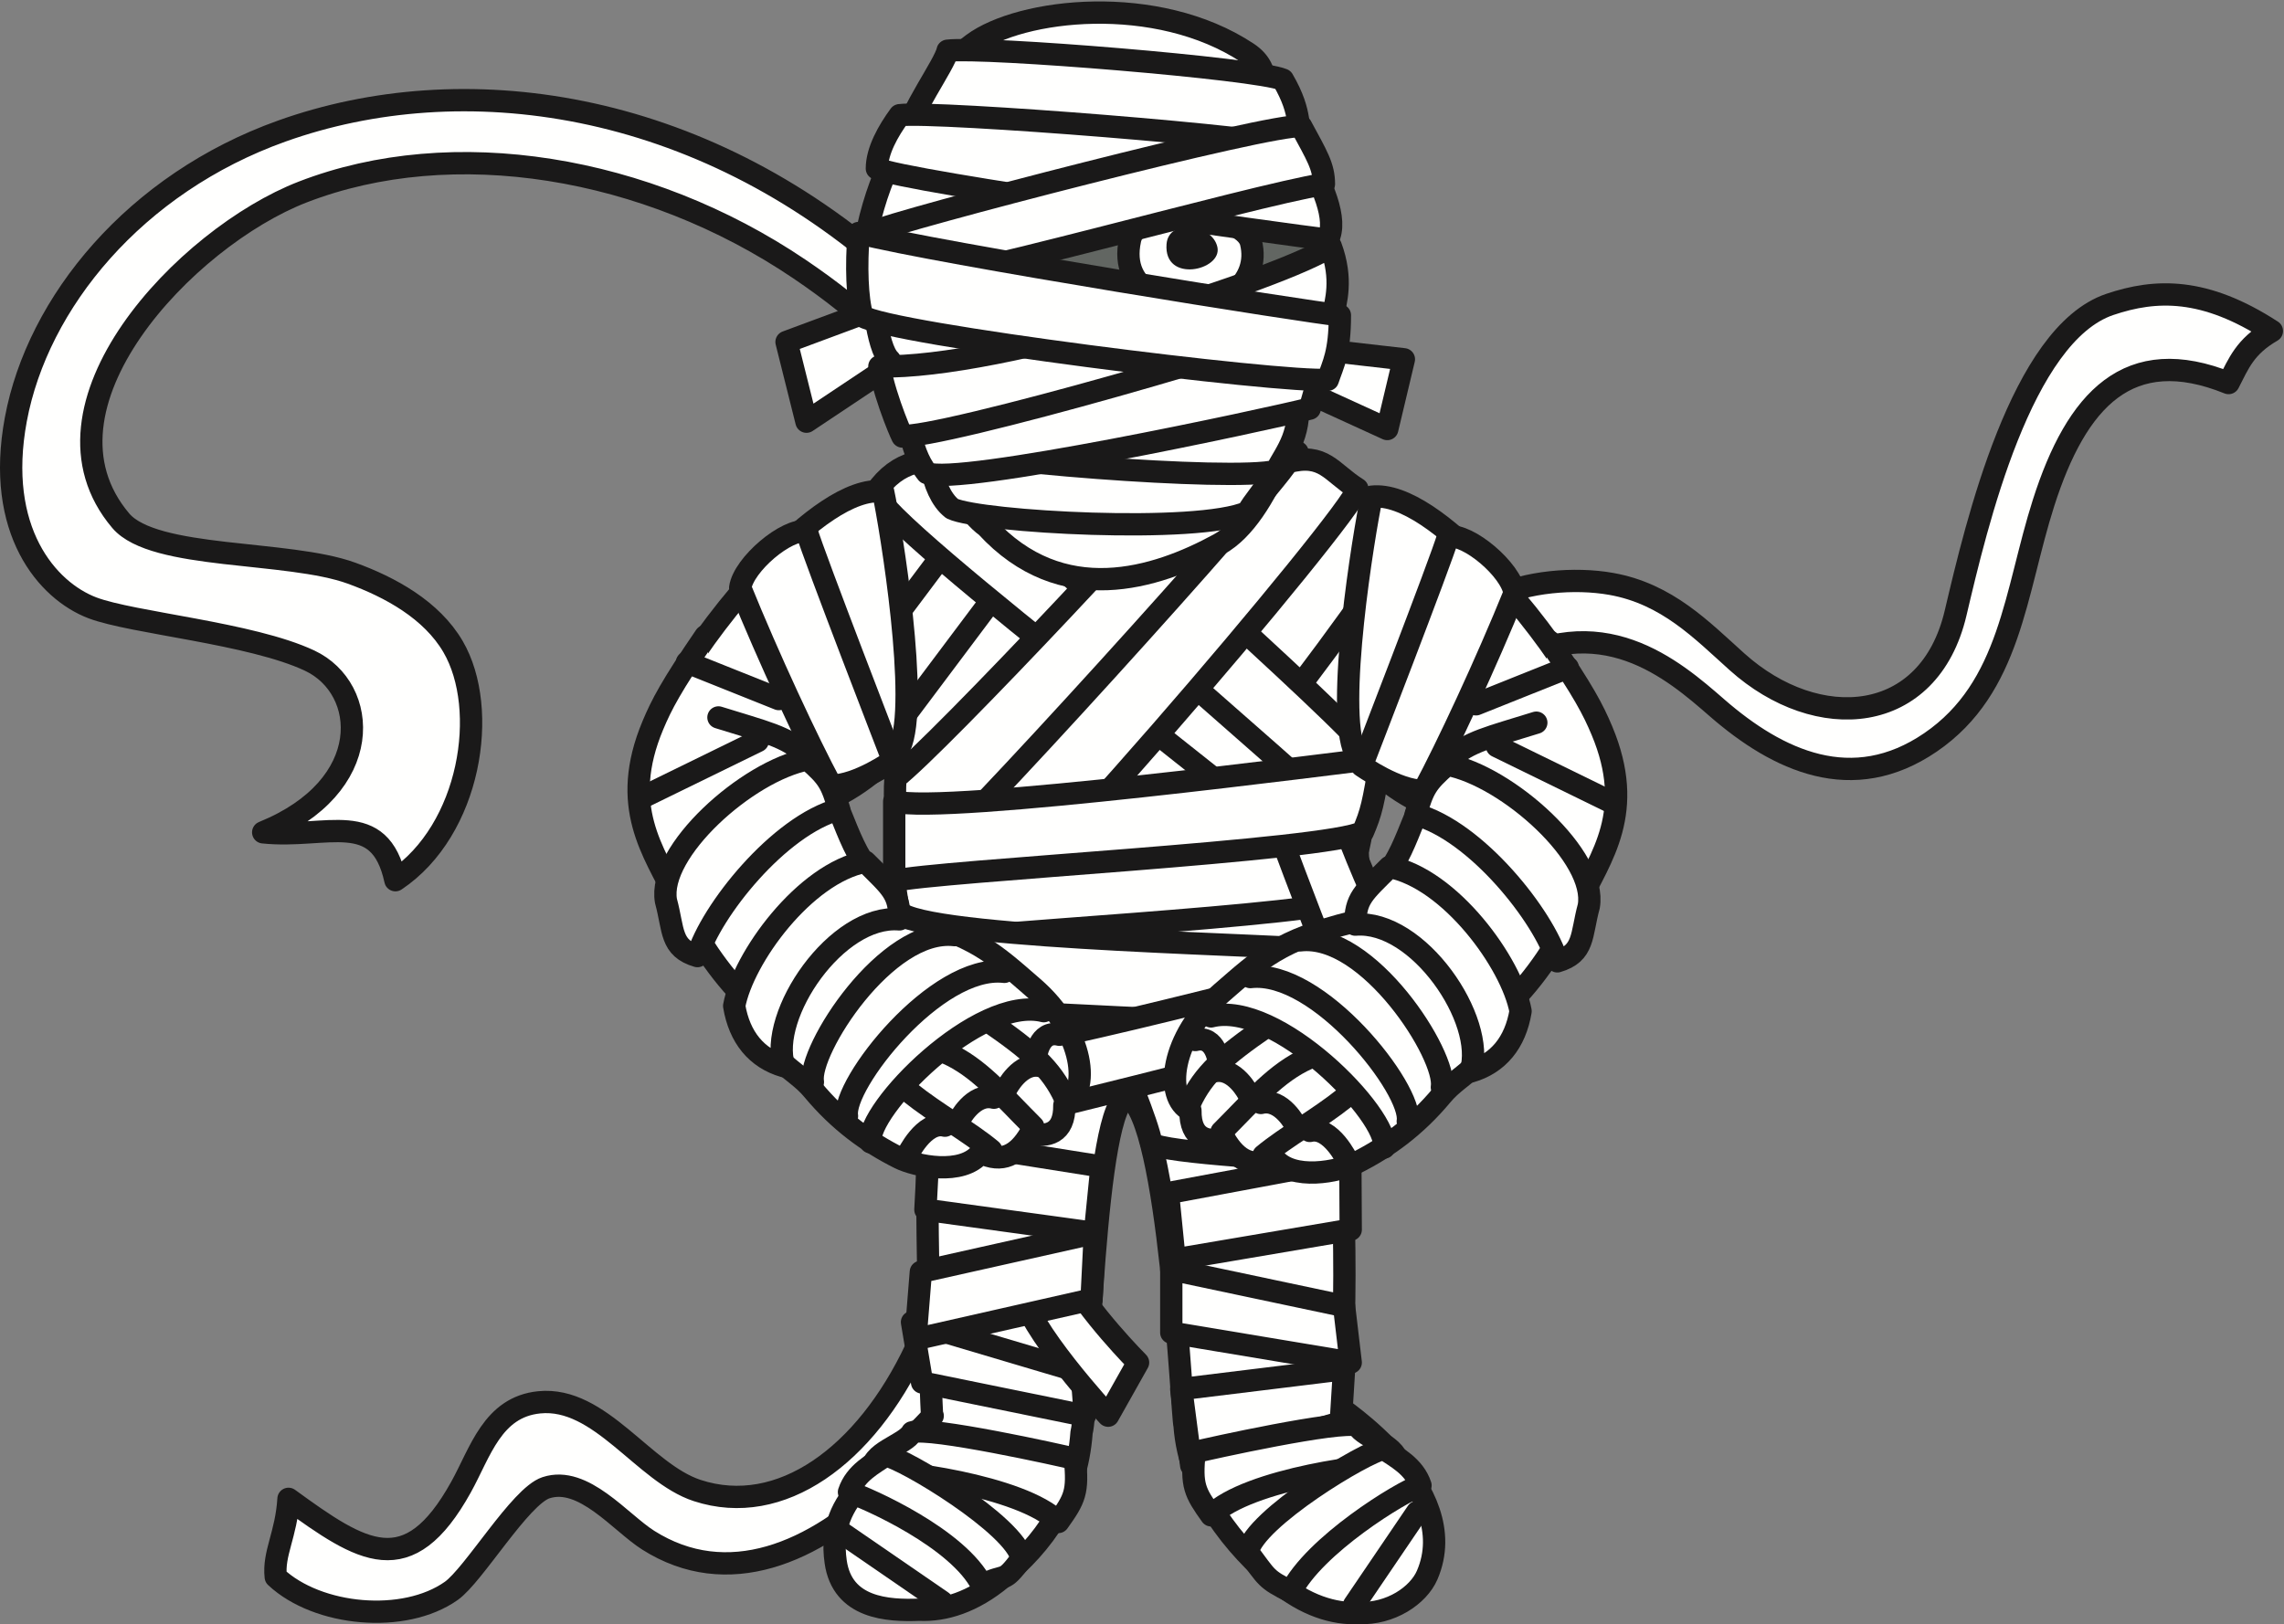<?xml version="1.0" encoding="UTF-8"?>
<!DOCTYPE svg PUBLIC "-//W3C//DTD SVG 1.1//EN" "http://www.w3.org/Graphics/SVG/1.1/DTD/svg11.dtd">
<svg version="1.1" xmlns="http://www.w3.org/2000/svg" xmlns:xlink="http://www.w3.org/1999/xlink" x="0" y="0" width="1306" height="929" viewBox="0, 0, 1306, 929">
  <rect x="0" y="0" width="1306" height="929" fill="#808080" stroke="none"/>
  <g id="Layer_1">
    <path d="M507.156,847.903 C529.246,826.181 534.072,796.769 558.435,786.775 C575.546,779.755 596.729,773.956 578.133,751.604 C549.945,717.722 534.492,748.341 523.655,771.407 C494.863,832.693 446.294,868.074 398.668,852.483 C368.025,842.452 343.213,798.568 308.365,802.038 C281.551,804.708 274.666,830.61 263.596,850.555 C233.328,905.091 207.15,887.928 164.97,857.25 C163.673,877.902 156.173,888.401 157.673,901.901 C181.672,924.4 231.17,928.899 258.044,909.889 C270.915,900.786 297.426,855.795 312.166,850.903 C333.544,843.808 354.69,870.787 370.663,880.902 C415.661,909.4 465.386,888.978 507.156,847.903" fill="#FFFFFE"/>
    <g>
      <path d="M507.156,847.903 C529.246,826.181 534.072,796.769 558.435,786.775 C575.546,779.755 596.729,773.956 578.133,751.604 C549.945,717.722 534.492,748.341 523.655,771.407 C494.863,832.693 446.294,868.074 398.668,852.483 C368.025,842.452 343.213,798.568 308.365,802.038 C281.551,804.708 274.666,830.61 263.596,850.555 C233.328,905.091 207.15,887.928 164.97,857.25 C163.673,877.902 156.173,888.401 157.673,901.901 C181.672,924.4 231.17,928.899 258.044,909.889 C270.915,900.786 297.426,855.795 312.166,850.903 C333.544,843.808 354.69,870.787 370.663,880.902 C415.661,909.4 465.386,888.978 507.156,847.903 z" fill-opacity="0" stroke="#1A1919" stroke-width="12.756" stroke-linecap="round" stroke-linejoin="round"/>
      <path d="M52.816,347.639 C27.059,337.834 -2.808,303.488 9.059,239.834 C21.523,172.969 77.181,104.943 161.176,74.944 C264.011,38.218 399.059,55.834 511.059,155.834 C555.565,195.572 568.126,222.574 585.366,269.621 C590.593,283.884 619.429,370.591 605.905,373.513 C572.632,380.704 565.062,328.127 561.353,306.427 C551.418,248.3 531.059,203.834 457.059,153.834 C369.557,94.711 258.882,76.581 173.059,109.834 C106.259,135.716 13.885,232.705 69.059,297.834 C88.123,320.26 164.403,314.505 201.059,327.834 C223.059,335.834 246.784,348.791 259.059,369.834 C279.965,405.676 269.128,474.636 226.094,503.416 C217.059,461.834 187.059,479.834 150.501,476.041 C215.059,449.834 211.059,393.834 177.059,377.834 C143.539,362.06 75.683,356.345 52.816,347.639" fill="#FFFFFE"/>
      <path d="M52.816,347.639 C27.059,337.834 -2.808,303.488 9.059,239.834 C21.523,172.969 77.181,104.943 161.176,74.944 C264.011,38.218 399.059,55.834 511.059,155.834 C555.565,195.572 568.126,222.574 585.366,269.621 C590.593,283.884 619.429,370.591 605.905,373.513 C572.632,380.704 565.062,328.127 561.353,306.427 C551.418,248.3 531.059,203.834 457.059,153.834 C369.557,94.711 258.882,76.581 173.059,109.834 C106.259,135.716 13.885,232.705 69.059,297.834 C88.123,320.26 164.403,314.505 201.059,327.834 C223.059,335.834 246.784,348.791 259.059,369.834 C279.965,405.676 269.128,474.636 226.094,503.416 C217.059,461.834 187.059,479.834 150.501,476.041 C215.059,449.834 211.059,393.834 177.059,377.834 C143.539,362.06 75.683,356.345 52.816,347.639 z" fill-opacity="0" stroke="#1A1919" stroke-width="12.756" stroke-linecap="round" stroke-linejoin="round"/>
    </g>
    <path d="M981.842,404.866 C956.991,383.241 914.962,346.331 856.167,382.719 C849.935,386.575 835.747,409.883 844.294,414.962 C831.322,407.256 818.417,395.386 807.685,382.092 C826.386,372.668 834.311,351.503 853.482,342.028 C872.681,332.535 900.416,330.245 921.285,333.949 C953.331,339.643 973.088,360.449 993.288,378.559 C1039.22,419.731 1103.04,415.1 1118.22,350.637 C1130.17,299.871 1155.72,191.199 1206.42,174.101 C1232.75,165.222 1260.57,164.313 1299.06,189.308 C1283.62,198.263 1280.11,207.836 1274.31,219.078 C1217.17,196.017 1187.43,228.425 1168.51,287.622 C1152.18,338.707 1149.78,393.226 1103.86,424.601 C1059.21,455.102 1016.6,435.107 981.842,404.866" fill="#FFFFFE"/>
    <path d="M981.842,404.866 C956.991,383.241 914.962,346.331 856.167,382.719 C849.935,386.575 835.747,409.883 844.294,414.962 C831.322,407.256 818.417,395.386 807.685,382.092 C826.386,372.668 834.311,351.503 853.482,342.028 C872.681,332.535 900.416,330.245 921.285,333.949 C953.331,339.643 973.088,360.449 993.288,378.559 C1039.22,419.731 1103.04,415.1 1118.22,350.637 C1130.17,299.871 1155.72,191.199 1206.42,174.101 C1232.75,165.222 1260.57,164.313 1299.06,189.308 C1283.62,198.263 1280.11,207.836 1274.31,219.078 C1217.17,196.017 1187.43,228.425 1168.51,287.622 C1152.18,338.707 1149.78,393.226 1103.86,424.601 C1059.21,455.102 1016.6,435.107 981.842,404.866 z" fill-opacity="0" stroke="#1A1919" stroke-width="12.756" stroke-linecap="round" stroke-linejoin="round"/>
    <path d="M764.748,803.981 C772.348,750.78 767.598,651.032 762.85,596.88 C760.055,565.05 772.348,498.077 781.848,431.579 C787.688,390.704 810.445,340.706 798.949,317.579 C783.205,285.911 757.436,267.598 726.746,260.579 C702.176,254.96 688.668,257.128 664.113,258.723 C625.008,261.27 585.731,259.694 546.567,262.928 C519.012,265.208 483.528,291.862 470.251,319.481 C454.108,353.067 435.411,343.671 441.751,374.579 C446.961,399.993 509.543,429.95 519.649,454.38 C531.639,483.376 532.594,582.405 531.047,606.38 C528.84,636.575 531.047,775.481 532.95,809.68 C533.055,809.714 533.198,809.739 533.321,809.77 C504.45,841.981 472.243,854.057 477.85,893.28 C481.647,919.88 507.528,921.37 525.739,920.661 C539.969,921.325 556.231,916.38 572.852,902.585 C596.35,883.079 615.68,857.403 618.45,819.18 C622.565,805.114 625.215,629.485 645.048,627.282 C668.818,639.634 675.703,809.761 677.35,815.38 C680.113,853.612 706.33,884.973 729.832,904.483 C746.453,918.282 762.715,923.227 776.945,922.563 C795.158,923.268 811.014,912.522 816.047,900.88 C837.662,850.915 764.328,804.182 764.748,803.981" fill="#FFFFFE"/>
    <path d="M764.748,803.981 C772.348,750.78 767.598,651.032 762.85,596.88 C760.055,565.05 772.348,498.077 781.848,431.579 C787.688,390.704 810.445,340.706 798.949,317.579 C783.205,285.911 757.436,267.598 726.746,260.579 C702.176,254.96 688.668,257.128 664.113,258.723 C625.008,261.27 585.731,259.694 546.567,262.928 C519.012,265.208 483.528,291.862 470.251,319.481 C454.108,353.067 435.411,343.671 441.751,374.579 C446.961,399.993 509.543,429.95 519.649,454.38 C531.639,483.376 532.594,582.405 531.047,606.38 C528.84,636.575 531.047,775.481 532.95,809.68 C533.055,809.714 533.198,809.739 533.321,809.77 C504.45,841.981 472.243,854.057 477.85,893.28 C481.647,919.88 507.528,921.37 525.739,920.661 C539.969,921.325 556.231,916.38 572.852,902.585 C596.35,883.079 615.68,857.403 618.45,819.18 C622.565,805.114 625.215,629.485 645.048,627.282 C668.818,639.634 675.703,809.761 677.35,815.38 C680.113,853.612 706.33,884.973 729.832,904.483 C746.453,918.282 762.715,923.227 776.945,922.563 C795.158,923.268 811.014,912.522 816.047,900.88 C837.662,850.915 764.328,804.182 764.748,803.981 z" fill-opacity="0" stroke="#1A1919" stroke-width="12.756" stroke-linecap="round" stroke-linejoin="round"/>
    <path d="M498.747,370.782 L567.147,279.581 L608.948,311.88 L517.747,425.884 L498.747,370.782" fill="#FFFFFE"/>
    <path d="M498.747,370.782 L567.147,279.581 L608.948,311.88 L517.747,425.884 L498.747,370.782 z" fill-opacity="0" stroke="#1A1919" stroke-width="12.756" stroke-linecap="round" stroke-linejoin="round"/>
    <path d="M770.449,285.282 C759.047,304.282 555.751,507.581 532.95,524.68 C531.051,551.282 595.647,537.985 597.547,558.88 C633.649,541.782 797.047,325.18 798.949,311.88 C783.75,302.38 791.35,279.581 770.449,285.282" fill="#FFFFFE"/>
    <path d="M770.449,285.282 C759.047,304.282 555.751,507.581 532.95,524.68 C531.051,551.282 595.647,537.985 597.547,558.88 C633.649,541.782 797.047,325.18 798.949,311.88 C783.75,302.38 791.35,279.581 770.449,285.282 z" fill-opacity="0" stroke="#1A1919" stroke-width="12.756" stroke-linecap="round" stroke-linejoin="round"/>
    <path d="M506.35,423.979 L574.747,332.782 L616.547,365.081 L525.346,479.081 L506.35,423.979" fill="#FFFFFE"/>
    <path d="M506.35,423.979 L574.747,332.782 L616.547,365.081 L525.346,479.081 L506.35,423.979 z" fill-opacity="0" stroke="#1A1919" stroke-width="12.756" stroke-linecap="round" stroke-linejoin="round"/>
    <path d="M766.647,505.68 C749.549,484.782 502.547,300.481 500.649,281.479 C513.95,262.481 529.149,262.481 548.149,262.481 C555.747,275.782 766.647,433.483 779.947,454.38 C779.947,480.979 774.246,498.077 766.647,505.68" fill="#FFFFFE"/>
    <path d="M766.647,505.68 C749.549,484.782 502.547,300.481 500.649,281.479 C513.95,262.481 529.149,262.481 548.149,262.481 C555.747,275.782 766.647,433.483 779.947,454.38 C779.947,480.979 774.246,498.077 766.647,505.68 z" fill-opacity="0" stroke="#1A1919" stroke-width="12.756" stroke-linecap="round" stroke-linejoin="round"/>
    <path d="M770.449,471.481 C753.348,450.581 542.45,275.782 540.547,256.778 C555.751,252.979 569.045,245.38 588.047,245.38 C595.647,258.68 770.445,410.68 783.746,431.579 C768.547,461.981 778.049,463.88 770.449,471.481" fill="#FFFFFE"/>
    <path d="M770.449,471.481 C753.348,450.581 542.45,275.782 540.547,256.778 C555.751,252.979 569.045,245.38 588.047,245.38 C595.647,258.68 770.445,410.68 783.746,431.579 C768.547,461.981 778.049,463.88 770.449,471.481 z" fill-opacity="0" stroke="#1A1919" stroke-width="12.756" stroke-linecap="round" stroke-linejoin="round"/>
    <path d="M696.348,249.18 C684.949,268.178 534.85,427.778 512.047,444.88 C510.147,471.481 517.747,490.481 519.649,511.38 C555.747,494.28 740.047,271.981 741.949,258.68 C726.75,249.18 717.246,243.481 696.348,249.18" fill="#FFFFFE"/>
    <path d="M696.348,249.18 C684.949,268.178 534.85,427.778 512.047,444.88 C510.147,471.481 517.747,490.481 519.649,511.38 C555.747,494.28 740.047,271.981 741.949,258.68 C726.75,249.18 717.246,243.481 696.348,249.18 z" fill-opacity="0" stroke="#1A1919" stroke-width="12.756" stroke-linecap="round" stroke-linejoin="round"/>
    <path d="M736.248,264.382 C724.848,283.38 544.348,482.88 521.549,499.981 C519.651,526.583 523.448,539.88 525.346,560.778 C561.446,543.68 774.246,292.882 776.15,279.581 C760.951,270.079 757.148,258.68 736.248,264.382" fill="#FFFFFE"/>
    <path d="M736.248,264.382 C724.848,283.38 544.348,482.88 521.549,499.981 C519.651,526.583 523.448,539.88 525.346,560.778 C561.446,543.68 774.246,292.882 776.15,279.581 C760.951,270.079 757.148,258.68 736.248,264.382 z" fill-opacity="0" stroke="#1A1919" stroke-width="12.756" stroke-linecap="round" stroke-linejoin="round"/>
    <path d="M779.313,473.829 C757.295,476.294 537.575,505.823 510.147,498.077 C515.848,528.481 511.401,517.659 517.747,539.88 C540.547,534.18 757.049,523.964 776.15,513.282 C781.848,499.981 771.709,490.928 779.313,473.829" fill="#FFFFFE"/>
    <path d="M779.313,473.829 C757.295,476.294 537.575,505.823 510.147,498.077 C515.848,528.481 511.401,517.659 517.747,539.88 C540.547,534.18 757.049,523.964 776.15,513.282 C781.848,499.981 771.709,490.928 779.313,473.829 z" fill-opacity="0" stroke="#1A1919" stroke-width="12.756" stroke-linecap="round" stroke-linejoin="round"/>
    <path d="M760.945,543.68 C739.043,540.352 540.323,537.382 515.848,522.78 C513.95,545.579 521.186,552.88 521.549,575.981 C545.051,576.399 737.83,588.938 759.047,583.577 C770.643,568.868 755.246,558.88 760.945,543.68" fill="#FFFFFE"/>
    <path d="M760.945,543.68 C739.043,540.352 540.323,537.382 515.848,522.78 C513.95,545.579 521.186,552.88 521.549,575.981 C545.051,576.399 737.83,588.938 759.047,583.577 C770.643,568.868 755.246,558.88 760.945,543.68 z" fill-opacity="0" stroke="#1A1919" stroke-width="12.756" stroke-linecap="round" stroke-linejoin="round"/>
    <path d="M531.27,651.532 L629.848,667.18 L626.047,705.18 L529.149,691.88 L531.27,651.532" fill="#FFFFFE"/>
    <path d="M531.27,651.532 L629.848,667.18 L626.047,705.18 L529.149,691.88 L531.27,651.532 z" fill-opacity="0" stroke="#1A1919" stroke-width="12.756" stroke-linecap="round" stroke-linejoin="round"/>
    <path d="M641.251,606.38 C641.251,606.38 753.348,625.384 762.85,627.282 C762.844,642.481 762.85,651.979 764.748,665.28 C747.65,663.38 664.049,659.579 658.348,653.88 C656.445,642.481 641.251,606.38 641.251,606.38" fill="#FFFFFE"/>
    <path d="M641.251,606.38 C641.251,606.38 753.348,625.384 762.85,627.282 C762.844,642.481 762.85,651.979 764.748,665.28 C747.65,663.38 664.049,659.579 658.348,653.88 C656.445,642.481 641.251,606.38 641.251,606.38 z" fill-opacity="0" stroke="#1A1919" stroke-width="12.756" stroke-linecap="round" stroke-linejoin="round"/>
    <path d="M521.485,756.188 L618.45,784.975 L620.35,809.68 L527.251,790.68 L521.485,756.188" fill="#FFFFFE"/>
    <path d="M521.485,756.188 L618.45,784.975 L620.35,809.68 L527.251,790.68 L521.485,756.188 z" fill-opacity="0" stroke="#1A1919" stroke-width="12.756" stroke-linecap="round" stroke-linejoin="round"/>
    <path d="M772.129,662.93 L667.848,682.38 L671.648,720.38 L772.348,703.278 L772.129,662.93" fill="#FFFFFE"/>
    <path d="M772.129,662.93 L667.848,682.38 L671.648,720.38 L772.348,703.278 L772.129,662.93 z" fill-opacity="0" stroke="#1A1919" stroke-width="12.756" stroke-linecap="round" stroke-linejoin="round"/>
    <path d="M768.547,746.981 L669.746,726.077 L669.746,762.18 L772.352,779.28 L768.547,746.981" fill="#FFFFFE"/>
    <path d="M768.547,746.981 L669.746,726.077 L669.746,762.18 L772.352,779.28 L768.547,746.981 z" fill-opacity="0" stroke="#1A1919" stroke-width="12.756" stroke-linecap="round" stroke-linejoin="round"/>
    <path d="M768.547,783.077 L675.445,794.479 L681.148,838.178 L766.648,813.475 L768.547,783.077" fill="#FFFFFE"/>
    <path d="M768.547,783.077 L675.445,794.479 L681.148,838.178 L766.648,813.475 L768.547,783.077 z" fill-opacity="0" stroke="#1A1919" stroke-width="12.756" stroke-linecap="round" stroke-linejoin="round"/>
    <path d="M521.549,819.18 C531.112,815.669 607.049,832.477 614.649,834.38 C616.547,853.38 614.649,857.18 605.151,870.481 C584.251,849.581 510.149,840.077 498.751,841.981 C496.846,830.579 517.688,826.489 521.549,819.18" fill="#FFFFFE"/>
    <path d="M521.549,819.18 C531.112,815.669 607.049,832.477 614.649,834.38 C616.547,853.38 614.649,857.18 605.151,870.481 C584.251,849.581 510.149,840.077 498.751,841.981 C496.846,830.579 517.688,826.489 521.549,819.18 z" fill-opacity="0" stroke="#1A1919" stroke-width="12.756" stroke-linecap="round" stroke-linejoin="round"/>
    <path d="M506.35,832.481 C516.446,833.802 580.448,872.38 584.251,891.38 C572.848,906.579 576.03,899.198 561.45,906.581 C548.151,879.979 496.43,856.981 485.45,853.38 C489.047,842.397 499.54,837.169 506.35,832.481" fill="#FFFFFE"/>
    <path d="M506.35,832.481 C516.446,833.802 580.448,872.38 584.251,891.38 C572.848,906.579 576.03,899.198 561.45,906.581 C548.151,879.979 496.43,856.981 485.45,853.38 C489.047,842.397 499.54,837.169 506.35,832.481 z" fill-opacity="0" stroke="#1A1919" stroke-width="12.756" stroke-linecap="round" stroke-linejoin="round"/>
    <path d="M776.145,815.38 C766.582,811.87 690.645,828.68 683.047,830.579 C681.147,849.581 683.047,853.38 692.543,866.68 C713.445,845.784 787.547,836.28 798.945,838.18 C800.848,826.782 780.008,822.688 776.145,815.38" fill="#FFFFFE"/>
    <path d="M776.145,815.38 C766.582,811.87 690.645,828.68 683.047,830.579 C681.147,849.581 683.047,853.38 692.543,866.68 C713.445,845.784 787.547,836.28 798.945,838.18 C800.848,826.782 780.008,822.688 776.145,815.38 z" fill-opacity="0" stroke="#1A1919" stroke-width="12.756" stroke-linecap="round" stroke-linejoin="round"/>
    <path d="M791.35,828.68 C781.248,830.001 717.246,868.577 713.445,887.579 C724.846,902.778 723.566,902.995 738.147,910.38 C751.447,883.776 801.264,853.184 812.246,849.581 C808.647,838.6 798.156,833.368 791.35,828.68" fill="#FFFFFE"/>
    <path d="M791.35,828.68 C781.248,830.001 717.246,868.577 713.445,887.579 C724.846,902.778 723.566,902.995 738.147,910.38 C751.447,883.776 801.264,853.184 812.246,849.581 C808.647,838.6 798.156,833.368 791.35,828.68 z" fill-opacity="0" stroke="#1A1919" stroke-width="12.756" stroke-linecap="round" stroke-linejoin="round"/>
    <path d="M802.746,205.481 L736.248,197.88 L726.746,214.981 L793.248,245.38 L802.746,205.481" fill="#FFFFFE"/>
    <path d="M802.746,205.481 L736.248,197.88 L726.746,214.981 L793.248,245.38 L802.746,205.481 z" fill-opacity="0" stroke="#1A1919" stroke-width="12.756" stroke-linecap="round" stroke-linejoin="round"/>
    <path d="M516.249,170.88 L449.745,195.581 L461.147,241.178 L540.946,187.981 L516.249,170.88" fill="#FFFFFE"/>
    <path d="M516.249,170.88 L449.745,195.581 L461.147,241.178 L540.946,187.981 L516.249,170.88 z" fill-opacity="0" stroke="#1A1919" stroke-width="12.756" stroke-linecap="round" stroke-linejoin="round"/>
    <path d="M697.031,311.268 C660.684,331.085 607.049,347.981 564.006,301.096 C544.735,287.466 525.065,234.382 525.065,228.639 C523.049,220.43 510.739,226.19 508.758,205.928 C500.854,198.493 499.196,166.286 496.903,156.364 C491.883,134.702 493.846,141.364 496.19,130.718 C504.012,95.118 520.02,71.303 526.184,62.059 C544.34,34.846 586.501,19.389 637.723,18.829 C674.801,18.423 700.904,32.86 717.768,49.805 C729.504,61.591 743.865,71.552 745.764,120.077 C746.145,129.845 754.395,139.77 754.336,149.345 C754.266,160.403 753.346,167.514 743.461,176.602 C740.414,193.247 744.668,219.419 744.451,223.682 C744.129,231.768 726.211,295.354 697.031,311.268" fill="#FFFFFE"/>
    <path d="M697.031,311.268 C660.684,331.085 607.049,347.981 564.006,301.096 C544.735,287.466 525.065,234.382 525.065,228.639 C523.049,220.43 510.739,226.19 508.758,205.928 C500.854,198.493 499.196,166.286 496.903,156.364 C491.883,134.702 493.846,141.364 496.19,130.718 C504.012,95.118 520.02,71.303 526.184,62.059 C544.34,34.846 586.501,19.389 637.723,18.829 C674.801,18.423 700.904,32.86 717.768,49.805 C729.504,61.591 743.865,71.552 745.764,120.077 C746.145,129.845 754.395,139.77 754.336,149.345 C754.266,160.403 753.346,167.514 743.461,176.602 C740.414,193.247 744.668,219.419 744.451,223.682 C744.129,231.768 726.211,295.354 697.031,311.268 z" fill-opacity="0" stroke="#1A1919" stroke-width="12.756" stroke-linecap="round" stroke-linejoin="round"/>
    <path d="M530.995,157.606 C536.924,170.407 548.184,175.059 553.723,176.602 C565.583,179.903 577.12,176.68 585.346,172.471 C593.96,168.065 601.465,158.714 606.1,154.298 C615.079,145.747 603.809,164.516 616.172,171.405 C629.514,178.841 630.792,156.282 634.758,158.843 C643.249,164.327 644.679,164.778 648.099,169.993 C652.895,177.309 682.037,178.811 692.57,179.903 C697.648,180.434 725.244,189.618 732.592,184.86 C740.473,179.761 745.828,165.345 748.898,156.364 C752.293,146.432 746.807,128.708 740.004,121.671 C721.775,114.136 676.938,109.852 657.486,110.52 C637.129,111.218 627.422,111.868 607.09,112.999 C590.069,113.942 547.319,116.087 535.934,127.038 C528.629,134.071 524.28,143.098 530.995,157.606" fill="#626662"/>
    <path d="M715.301,138.593 C721.059,161.834 697.777,175.482 687.059,173.834 C670.75,175.365 639.475,167.997 646.167,137.075 C650.854,115.427 710.981,121.156 715.301,138.593" fill="#FFFFFE"/>
    <path d="M715.301,138.593 C721.059,161.834 697.777,175.482 687.059,173.834 C670.75,175.365 639.475,167.997 646.167,137.075 C650.854,115.427 710.981,121.156 715.301,138.593 z" fill-opacity="0" stroke="#1A1919" stroke-width="12.756" stroke-linecap="round" stroke-linejoin="round"/>
    <path d="M696.117,141.346 C698.988,154.712 665.314,162.282 667.035,139.618 C668.156,124.79 693.25,127.981 696.117,141.346" fill="#1A1919"/>
    <path d="M750.381,169.167 C738.029,180.317 729.137,190.313 723.699,197.251" fill="#8D5D50"/>
    <path d="M750.381,169.167 C738.029,180.317 729.137,190.313 723.699,197.251" fill-opacity="0" stroke="#1A1919" stroke-width="12.756" stroke-linecap="round" stroke-linejoin="round"/>
    <path d="M531.399,245.151 C552.153,242.608 721.336,233.708 736.156,240.065 C740.068,264.223 719.379,281.438 713.449,292.882 C684.756,305.596 560.749,298.553 544.442,290.925 C531.399,280.753 529.917,252.78 531.399,245.151" fill="#FFFFFE"/>
    <path d="M531.399,245.151 C552.153,242.608 721.336,233.708 736.156,240.065 C740.068,264.223 719.379,281.438 713.449,292.882 C684.756,305.596 560.749,298.553 544.442,290.925 C531.399,280.753 529.917,252.78 531.399,245.151 z" fill-opacity="0" stroke="#1A1919" stroke-width="12.756" stroke-linecap="round" stroke-linejoin="round"/>
    <path d="M531.399,220.993 C552.153,218.45 726.551,217.178 741.375,223.536 C745.285,247.694 735.563,257.866 729.633,269.309 C704.434,275.667 547.706,262.952 531.399,255.323 C531.399,245.151 529.917,228.622 531.399,220.993" fill="#FFFFFE"/>
    <path d="M531.399,220.993 C552.153,218.45 726.551,217.178 741.375,223.536 C745.285,247.694 735.563,257.866 729.633,269.309 C704.434,275.667 547.706,262.952 531.399,255.323 C531.399,245.151 529.917,228.622 531.399,220.993 z" fill-opacity="0" stroke="#1A1919" stroke-width="12.756" stroke-linecap="round" stroke-linejoin="round"/>
    <g>
      <path d="M556.196,25.188 C583.565,4.844 661.441,-4.058 713.324,30.274 C729.031,40.671 720.732,55.704 720.732,55.704 L530.995,53.157 C530.995,53.157 535.6,40.495 556.196,25.188" fill="#FFFFFE"/>
      <path d="M556.196,25.188 C583.565,4.844 661.441,-4.058 713.324,30.274 C729.031,40.671 720.732,55.704 720.732,55.704 L530.995,53.157 C530.995,53.157 535.6,40.495 556.196,25.188 z" fill-opacity="0" stroke="#1A1919" stroke-width="12.756" stroke-linecap="round" stroke-linejoin="round"/>
    </g>
    <path d="M541.835,28.999 C562.586,26.462 718.723,39.173 733.547,45.532 C745.406,65.876 740.84,73.501 745.285,82.403 C720.088,88.759 535.442,83.677 519.135,76.044 C519.135,65.876 540.352,36.628 541.835,28.999" fill="#FFFFFE"/>
    <path d="M541.835,28.999 C562.586,26.462 718.723,39.173 733.547,45.532 C745.406,65.876 740.84,73.501 745.285,82.403 C720.088,88.759 535.442,83.677 519.135,76.044 C519.135,65.876 540.352,36.628 541.835,28.999 z" fill-opacity="0" stroke="#1A1919" stroke-width="12.756" stroke-linecap="round" stroke-linejoin="round"/>
    <path d="M519.135,224.807 C539.887,222.264 732.592,177.762 747.416,184.12 C759.275,204.464 751.863,223.536 748.898,233.708 C723.699,240.065 546.405,278.21 530.094,270.581 C519.663,257.866 517.653,232.436 519.135,224.807" fill="#FFFFFE"/>
    <path d="M519.135,224.807 C539.887,222.264 732.592,177.762 747.416,184.12 C759.275,204.464 751.863,223.536 748.898,233.708 C723.699,240.065 546.405,278.21 530.094,270.581 C519.663,257.866 517.653,232.436 519.135,224.807 z" fill-opacity="0" stroke="#1A1919" stroke-width="12.756" stroke-linecap="round" stroke-linejoin="round"/>
    <path d="M514.448,65.876 C535.2,63.329 729.627,78.591 744.451,84.944 C756.309,105.288 765.203,125.632 759.275,137.075 C737.461,134.532 517.711,104.016 501.405,96.387 C501.405,86.216 507.922,74.772 514.448,65.876" fill="#FFFFFE"/>
    <path d="M514.448,65.876 C535.2,63.329 729.627,78.591 744.451,84.944 C756.309,105.288 765.203,125.632 759.275,137.075 C737.461,134.532 517.711,104.016 501.405,96.387 C501.405,86.216 507.922,74.772 514.448,65.876 z" fill-opacity="0" stroke="#1A1919" stroke-width="12.756" stroke-linecap="round" stroke-linejoin="round"/>
    <path d="M496.846,133.278 C515.606,125.251 727.576,70.208 743.982,72.231 C752.877,88.759 757.023,95.118 757.023,105.288 C713.449,112.38 532.969,164.063 514.688,161.233 C510.946,151.579 498.251,140.919 496.846,133.278" fill="#FFFFFE"/>
    <path d="M496.846,133.278 C515.606,125.251 727.576,70.208 743.982,72.231 C752.877,88.759 757.023,95.118 757.023,105.288 C713.449,112.38 532.969,164.063 514.688,161.233 C510.946,151.579 498.251,140.919 496.846,133.278 z" fill-opacity="0" stroke="#1A1919" stroke-width="12.756" stroke-linecap="round" stroke-linejoin="round"/>
    <path d="M502.829,209.55 C572.848,211.178 734.254,158.69 760.934,140.889 C767.992,159.962 763.723,172.677 762.24,180.305 C740.666,193.153 534.124,252.007 515.848,249.177 C517.571,253.624 506.526,229.68 502.829,209.55" fill="#FFFFFE"/>
    <path d="M502.829,209.55 C572.848,211.178 734.254,158.69 760.934,140.889 C767.992,159.962 763.723,172.677 762.24,180.305 C740.666,193.153 534.124,252.007 515.848,249.177 C517.571,253.624 506.526,229.68 502.829,209.55 z" fill-opacity="0" stroke="#1A1919" stroke-width="12.756" stroke-linecap="round" stroke-linejoin="round"/>
    <path d="M490.973,133.261 C535.313,144.704 749.244,178.778 766.152,180.305 C766.152,201.921 762.24,208.278 759.275,217.178 C733.125,219.276 507.346,190.942 493.049,180.78 C490.085,170.608 489.487,152.333 490.973,133.261" fill="#FFFFFE"/>
    <path d="M490.973,133.261 C535.313,144.704 749.244,178.778 766.152,180.305 C766.152,201.921 762.24,208.278 759.275,217.178 C733.125,219.276 507.346,190.942 493.049,180.78 C490.085,170.608 489.487,152.333 490.973,133.261 z" fill-opacity="0" stroke="#1A1919" stroke-width="12.756" stroke-linecap="round" stroke-linejoin="round"/>
    <path d="M477.85,874.278 L538.647,916.079" fill="#FFFFFE"/>
    <path d="M477.85,874.278 L538.647,916.079" fill-opacity="0" stroke="#1A1919" stroke-width="12.756" stroke-linecap="round" stroke-linejoin="round"/>
    <path d="M766.359,553.325 C744.676,557.889 553.389,609.563 525.346,604.481 C526.493,638.665 522.825,630.024 531.27,651.532 C553.424,643.68 748.664,599.843 766.647,587.38 C768.547,574.079 766.354,569.555 766.359,553.325" fill="#FFFFFE"/>
    <path d="M766.359,553.325 C744.676,557.889 553.389,609.563 525.346,604.481 C526.493,638.665 522.825,630.024 531.27,651.532 C553.424,643.68 748.664,599.843 766.647,587.38 C768.547,574.079 766.354,569.555 766.359,553.325 z" fill-opacity="0" stroke="#1A1919" stroke-width="12.756" stroke-linecap="round" stroke-linejoin="round"/>
    <path d="M774.246,917.981 L810.348,864.78" fill="#FFFFFE"/>
    <path d="M774.246,917.981 L810.348,864.78" fill-opacity="0" stroke="#1A1919" stroke-width="12.756" stroke-linecap="round" stroke-linejoin="round"/>
    <path d="M724.848,458.18 C724.848,458.18 770.449,583.583 785.648,608.28 C806.549,606.382 816.047,591.182 831.246,581.68 C798.949,562.68 762.85,456.278 762.85,456.278 L724.848,458.18" fill="#FFFFFE"/>
    <path d="M724.848,458.18 C724.848,458.18 770.449,583.583 785.648,608.28 C806.549,606.382 816.047,591.182 831.246,581.68 C798.949,562.68 762.85,456.278 762.85,456.278 L724.848,458.18 z" fill-opacity="0" stroke="#1A1919" stroke-width="12.756" stroke-linecap="round" stroke-linejoin="round"/>
    <path d="M789.445,433.481 C767.43,435.944 538.741,466.073 511.313,458.327 C511.313,486.827 511.313,485.829 511.313,503.829 C534.112,498.13 760.213,486.511 779.313,475.825 C784.055,464.755 785.313,459.827 789.445,433.481" fill="#FFFFFE"/>
    <path d="M789.445,433.481 C767.43,435.944 538.741,466.073 511.313,458.327 C511.313,486.827 511.313,485.829 511.313,503.829 C534.112,498.13 760.213,486.511 779.313,475.825 C784.055,464.755 785.313,459.827 789.445,433.481 z" fill-opacity="0" stroke="#1A1919" stroke-width="12.756" stroke-linecap="round" stroke-linejoin="round"/>
    <path d="M608.948,726.077 C622.249,750.778 650.748,779.28 650.748,779.28 L633.649,809.68 C633.649,809.68 586.149,758.38 584.251,737.479 C589.95,731.778 597.547,727.981 608.948,726.077" fill="#FFFFFE"/>
    <path d="M608.948,726.077 C622.249,750.778 650.748,779.28 650.748,779.28 L633.649,809.68 C633.649,809.68 586.149,758.38 584.251,737.479 C589.95,731.778 597.547,727.981 608.948,726.077 z" fill-opacity="0" stroke="#1A1919" stroke-width="12.756" stroke-linecap="round" stroke-linejoin="round"/>
    <path d="M526.542,727.442 L626.047,705.18 L624.147,743.18 L523.448,765.979 L526.542,727.442" fill="#FFFFFE"/>
    <path d="M526.542,727.442 L626.047,705.18 L624.147,743.18 L523.448,765.979 L526.542,727.442 z" fill-opacity="0" stroke="#1A1919" stroke-width="12.756" stroke-linecap="round" stroke-linejoin="round"/>
    <path d="M514.448,427.378 C478.348,465.376 445.53,467.977 419.45,463.477 C378.124,456.352 367.313,425.825 390.95,383.678 C404.807,358.966 467.907,276.803 504.95,281.081 C509.473,302.204 525.852,402.675 514.448,427.378" fill="#FFFFFE"/>
    <path d="M514.448,427.378 C478.348,465.376 445.53,467.977 419.45,463.477 C378.124,456.352 367.313,425.825 390.95,383.678 C404.807,358.966 467.907,276.803 504.95,281.081 C509.473,302.204 525.852,402.675 514.448,427.378 z" fill-opacity="0" stroke="#1A1919" stroke-width="12.756" stroke-linecap="round" stroke-linejoin="round"/>
    <path d="M461.251,303.88 C465.047,317.18 510.651,434.977 510.651,434.977 C510.651,434.977 490.512,449.327 475.313,449.327 C462.012,424.626 439.313,375.827 423.251,336.177 C425.151,322.876 449.848,301.981 461.251,303.88" fill="#FFFFFE"/>
    <path d="M461.251,303.88 C465.047,317.18 510.651,434.977 510.651,434.977 C510.651,434.977 490.512,449.327 475.313,449.327 C462.012,424.626 439.313,375.827 423.251,336.177 C425.151,322.876 449.848,301.981 461.251,303.88 z" fill-opacity="0" stroke="#1A1919" stroke-width="12.756" stroke-linecap="round" stroke-linejoin="round"/>
    <path d="M403.313,363.827 C383.813,392.327 378.27,403.009 373.313,414.827 C353.813,461.327 373.766,486.977 386.778,513.692 C400.635,542.145 435.27,598.919 476.813,591.827 C507.627,586.563 511.883,515.536 497.813,498.827 C481.946,479.983 480.243,451.091 460.313,431.327 C450.1,421.196 436.735,418.46 410.813,410.327" fill="#FFFFFE"/>
    <path d="M403.313,363.827 C383.813,392.327 378.27,403.009 373.313,414.827 C353.813,461.327 373.766,486.977 386.778,513.692 C400.635,542.145 435.27,598.919 476.813,591.827 C507.627,586.563 511.883,515.536 497.813,498.827 C481.946,479.983 480.243,451.091 460.313,431.327 C450.1,421.196 436.735,418.46 410.813,410.327" fill-opacity="0" stroke="#1A1919" stroke-width="12.756" stroke-linecap="round" stroke-linejoin="round"/>
    <path d="M461.813,434.327 C427.096,440.973 375.756,487.278 380.813,515.327 C385.313,531.827 383.116,542.266 398.813,546.827 C406.313,521.327 445.202,472.157 479.813,462.827 C475.313,447.827 473.813,444.827 461.813,434.327" fill="#FFFFFE"/>
    <path d="M461.813,434.327 C427.096,440.973 375.756,487.278 380.813,515.327 C385.313,531.827 383.116,542.266 398.813,546.827 C406.313,521.327 445.202,472.157 479.813,462.827 C475.313,447.827 473.813,444.827 461.813,434.327 z" fill-opacity="0" stroke="#1A1919" stroke-width="12.756" stroke-linecap="round" stroke-linejoin="round"/>
    <path d="M497.813,500.327 C509.391,519.827 502.317,513.194 515.813,524.327 C557.813,534.827 568.313,545.327 590.813,564.827 C620.168,590.268 623.813,624.827 608.585,632.163 C608.813,648.827 598.313,650.327 589.073,648.43 C581.813,660.827 572.813,665.327 560.813,659.327 C550.313,672.827 523.313,666.827 514.313,662.327 C496.313,653.327 479.813,641.327 464.813,623.327 C453.721,610.014 440.813,609.827 430.313,578.327" fill="#FFFFFE"/>
    <path d="M497.813,500.327 C509.391,519.827 502.317,513.194 515.813,524.327 C557.813,534.827 568.313,545.327 590.813,564.827 C620.168,590.268 623.813,624.827 608.585,632.163 C608.813,648.827 598.313,650.327 589.073,648.43 C581.813,660.827 572.813,665.327 560.813,659.327 C550.313,672.827 523.313,666.827 514.313,662.327 C496.313,653.327 479.813,641.327 464.813,623.327 C453.721,610.014 440.813,609.827 430.313,578.327" fill-opacity="0" stroke="#1A1919" stroke-width="12.756" stroke-linecap="round" stroke-linejoin="round"/>
    <path d="M565.313,584.327 C589.313,600.827 601.313,611.327 608.813,627.827" fill="#FFFFFE"/>
    <path d="M565.313,584.327 C589.313,600.827 601.313,611.327 608.813,627.827" fill-opacity="0" stroke="#1A1919" stroke-width="12.756" stroke-linecap="round" stroke-linejoin="round"/>
    <path d="M541.313,602.327 C559.473,610.309 572.813,626.327 590.813,644.327" fill="#FFFFFE"/>
    <path d="M541.313,602.327 C559.473,610.309 572.813,626.327 590.813,644.327" fill-opacity="0" stroke="#1A1919" stroke-width="12.756" stroke-linecap="round" stroke-linejoin="round"/>
    <path d="M520.313,624.827 C535.313,636.827 554.256,647.374 566.813,657.827" fill="#FFFFFE"/>
    <path d="M520.313,624.827 C535.313,636.827 554.256,647.374 566.813,657.827" fill-opacity="0" stroke="#1A1919" stroke-width="12.756" stroke-linecap="round" stroke-linejoin="round"/>
    <path d="M494.813,492.827 C460.096,499.473 424.852,547.905 419.813,575.327 C422.813,593.327 432.616,605.266 448.313,609.827 C439.18,580.583 478.313,522.827 514.313,525.827 C514.313,510.827 509.813,507.827 494.813,492.827" fill="#FFFFFE"/>
    <path d="M494.813,492.827 C460.096,499.473 424.852,547.905 419.813,575.327 C422.813,593.327 432.616,605.266 448.313,609.827 C439.18,580.583 478.313,522.827 514.313,525.827 C514.313,510.827 509.813,507.827 494.813,492.827 z" fill-opacity="0" stroke="#1A1919" stroke-width="12.756" stroke-linecap="round" stroke-linejoin="round"/>
    <path d="M433.313,423.827 L365.813,456.827" fill="#FFFFFE"/>
    <path d="M433.313,423.827 L365.813,456.827" fill-opacity="0" stroke="#1A1919" stroke-width="12.756" stroke-linecap="round" stroke-linejoin="round"/>
    <path d="M392.813,378.827 L445.313,399.827" fill="#FFFFFE"/>
    <path d="M392.813,378.827 L445.313,399.827 M464.813,618.827 C461.813,600.827 506.813,530.327 545.813,534.827 M484.313,638.327 C481.313,620.327 535.313,551.327 574.313,555.827 M497.813,653.327 C494.813,635.327 559.313,568.825 596.813,578.327 M518.813,660.827 C518.813,660.827 528.311,640.825 540.311,643.825 M548.315,640.825 C548.315,640.825 556.313,624.827 568.313,627.827 M575.315,622.825 C575.315,622.825 583.313,606.827 595.313,609.827 M592.313,604.825 C592.313,604.825 593.813,588.827 605.813,591.827" fill-opacity="0" stroke="#1A1919" stroke-width="12.756" stroke-linecap="round" stroke-linejoin="round"/>
    <path d="M774.832,430.378 C810.932,468.376 843.75,470.977 869.83,466.477 C911.156,459.352 921.967,428.825 898.33,386.678 C884.473,361.966 821.373,279.803 784.33,284.081 C779.807,305.204 763.426,405.675 774.832,430.378" fill="#FFFFFE"/>
    <path d="M774.832,430.378 C810.932,468.376 843.75,470.977 869.83,466.477 C911.156,459.352 921.967,428.825 898.33,386.678 C884.473,361.966 821.373,279.803 784.33,284.081 C779.807,305.204 763.426,405.675 774.832,430.378 z" fill-opacity="0" stroke="#1A1919" stroke-width="12.756" stroke-linecap="round" stroke-linejoin="round"/>
    <path d="M828.029,306.88 C824.232,320.18 778.629,437.977 778.629,437.977 C778.629,437.977 798.768,452.327 813.967,452.327 C827.268,427.626 849.967,378.827 866.031,339.177 C864.129,325.876 839.432,304.981 828.029,306.88" fill="#FFFFFE"/>
    <path d="M828.029,306.88 C824.232,320.18 778.629,437.977 778.629,437.977 C778.629,437.977 798.768,452.327 813.967,452.327 C827.268,427.626 849.967,378.827 866.031,339.177 C864.129,325.876 839.432,304.981 828.029,306.88 z" fill-opacity="0" stroke="#1A1919" stroke-width="12.756" stroke-linecap="round" stroke-linejoin="round"/>
    <path d="M885.967,366.827 C905.467,395.327 911.01,406.009 915.967,417.827 C935.467,464.327 915.512,489.977 902.502,516.692 C888.645,545.145 854.01,601.919 812.467,594.827 C781.652,589.563 777.395,518.536 791.467,501.827 C807.334,482.983 809.035,454.091 828.967,434.327 C839.18,424.196 852.545,421.46 878.467,413.327" fill="#FFFFFE"/>
    <path d="M885.967,366.827 C905.467,395.327 911.01,406.009 915.967,417.827 C935.467,464.327 915.512,489.977 902.502,516.692 C888.645,545.145 854.01,601.919 812.467,594.827 C781.652,589.563 777.395,518.536 791.467,501.827 C807.334,482.983 809.035,454.091 828.967,434.327 C839.18,424.196 852.545,421.46 878.467,413.327" fill-opacity="0" stroke="#1A1919" stroke-width="12.756" stroke-linecap="round" stroke-linejoin="round"/>
    <path d="M827.467,437.327 C862.184,443.973 913.523,490.278 908.467,518.327 C903.967,534.827 906.164,545.266 890.467,549.827 C882.967,524.327 844.078,475.157 809.467,465.827 C813.967,450.827 815.467,447.827 827.467,437.327" fill="#FFFFFE"/>
    <path d="M827.467,437.327 C862.184,443.973 913.523,490.278 908.467,518.327 C903.967,534.827 906.164,545.266 890.467,549.827 C882.967,524.327 844.078,475.157 809.467,465.827 C813.967,450.827 815.467,447.827 827.467,437.327 z" fill-opacity="0" stroke="#1A1919" stroke-width="12.756" stroke-linecap="round" stroke-linejoin="round"/>
    <path d="M791.467,503.327 C779.889,522.827 786.965,516.194 773.467,527.327 C731.467,537.827 720.967,548.327 698.467,567.827 C669.111,593.268 665.467,627.827 680.695,635.163 C680.467,651.827 690.967,653.327 700.207,651.43 C707.467,663.827 716.467,668.327 728.467,662.327 C738.967,675.827 765.967,669.827 774.967,665.327 C792.967,656.327 809.467,644.327 824.467,626.327 C835.559,613.014 848.467,612.827 858.967,581.327" fill="#FFFFFE"/>
    <path d="M791.467,503.327 C779.889,522.827 786.965,516.194 773.467,527.327 C731.467,537.827 720.967,548.327 698.467,567.827 C669.111,593.268 665.467,627.827 680.695,635.163 C680.467,651.827 690.967,653.327 700.207,651.43 C707.467,663.827 716.467,668.327 728.467,662.327 C738.967,675.827 765.967,669.827 774.967,665.327 C792.967,656.327 809.467,644.327 824.467,626.327 C835.559,613.014 848.467,612.827 858.967,581.327" fill-opacity="0" stroke="#1A1919" stroke-width="12.756" stroke-linecap="round" stroke-linejoin="round"/>
    <path d="M723.967,587.327 C699.967,603.827 687.967,614.327 680.467,630.827" fill="#FFFFFE"/>
    <path d="M723.967,587.327 C699.967,603.827 687.967,614.327 680.467,630.827" fill-opacity="0" stroke="#1A1919" stroke-width="12.756" stroke-linecap="round" stroke-linejoin="round"/>
    <path d="M747.967,605.327 C729.805,613.309 716.467,629.327 698.467,647.327" fill="#FFFFFE"/>
    <path d="M747.967,605.327 C729.805,613.309 716.467,629.327 698.467,647.327" fill-opacity="0" stroke="#1A1919" stroke-width="12.756" stroke-linecap="round" stroke-linejoin="round"/>
    <path d="M768.967,627.827 C753.967,639.827 735.023,650.374 722.467,660.827" fill="#FFFFFE"/>
    <path d="M768.967,627.827 C753.967,639.827 735.023,650.374 722.467,660.827" fill-opacity="0" stroke="#1A1919" stroke-width="12.756" stroke-linecap="round" stroke-linejoin="round"/>
    <path d="M794.467,495.827 C829.184,502.473 864.428,550.905 869.467,578.327 C866.467,596.327 856.664,608.266 840.967,612.827 C850.098,583.583 810.967,525.827 774.967,528.827 C774.967,513.827 779.467,510.827 794.467,495.827" fill="#FFFFFE"/>
    <path d="M794.467,495.827 C829.184,502.473 864.428,550.905 869.467,578.327 C866.467,596.327 856.664,608.266 840.967,612.827 C850.098,583.583 810.967,525.827 774.967,528.827 C774.967,513.827 779.467,510.827 794.467,495.827 z" fill-opacity="0" stroke="#1A1919" stroke-width="12.756" stroke-linecap="round" stroke-linejoin="round"/>
    <path d="M855.967,426.827 L923.467,459.827" fill="#FFFFFE"/>
    <path d="M855.967,426.827 L923.467,459.827" fill-opacity="0" stroke="#1A1919" stroke-width="12.756" stroke-linecap="round" stroke-linejoin="round"/>
    <path d="M896.467,381.827 L843.967,402.827" fill="#FFFFFE"/>
    <path d="M896.467,381.827 L843.967,402.827 M824.467,621.827 C827.467,603.827 782.467,533.327 743.467,537.827 M804.967,641.327 C807.967,623.327 753.967,554.327 714.967,558.827 M791.467,656.327 C794.467,638.327 729.967,571.825 692.467,581.327 M770.467,663.827 C770.467,663.827 760.969,643.825 748.969,646.825 M740.965,643.825 C740.965,643.825 732.967,627.827 720.967,630.827 M713.965,625.825 C713.965,625.825 705.967,609.827 693.967,612.827 M696.967,607.825 C696.967,607.825 695.467,591.827 683.467,594.827" fill-opacity="0" stroke="#1A1919" stroke-width="12.756" stroke-linecap="round" stroke-linejoin="round"/>
  </g>
</svg>
